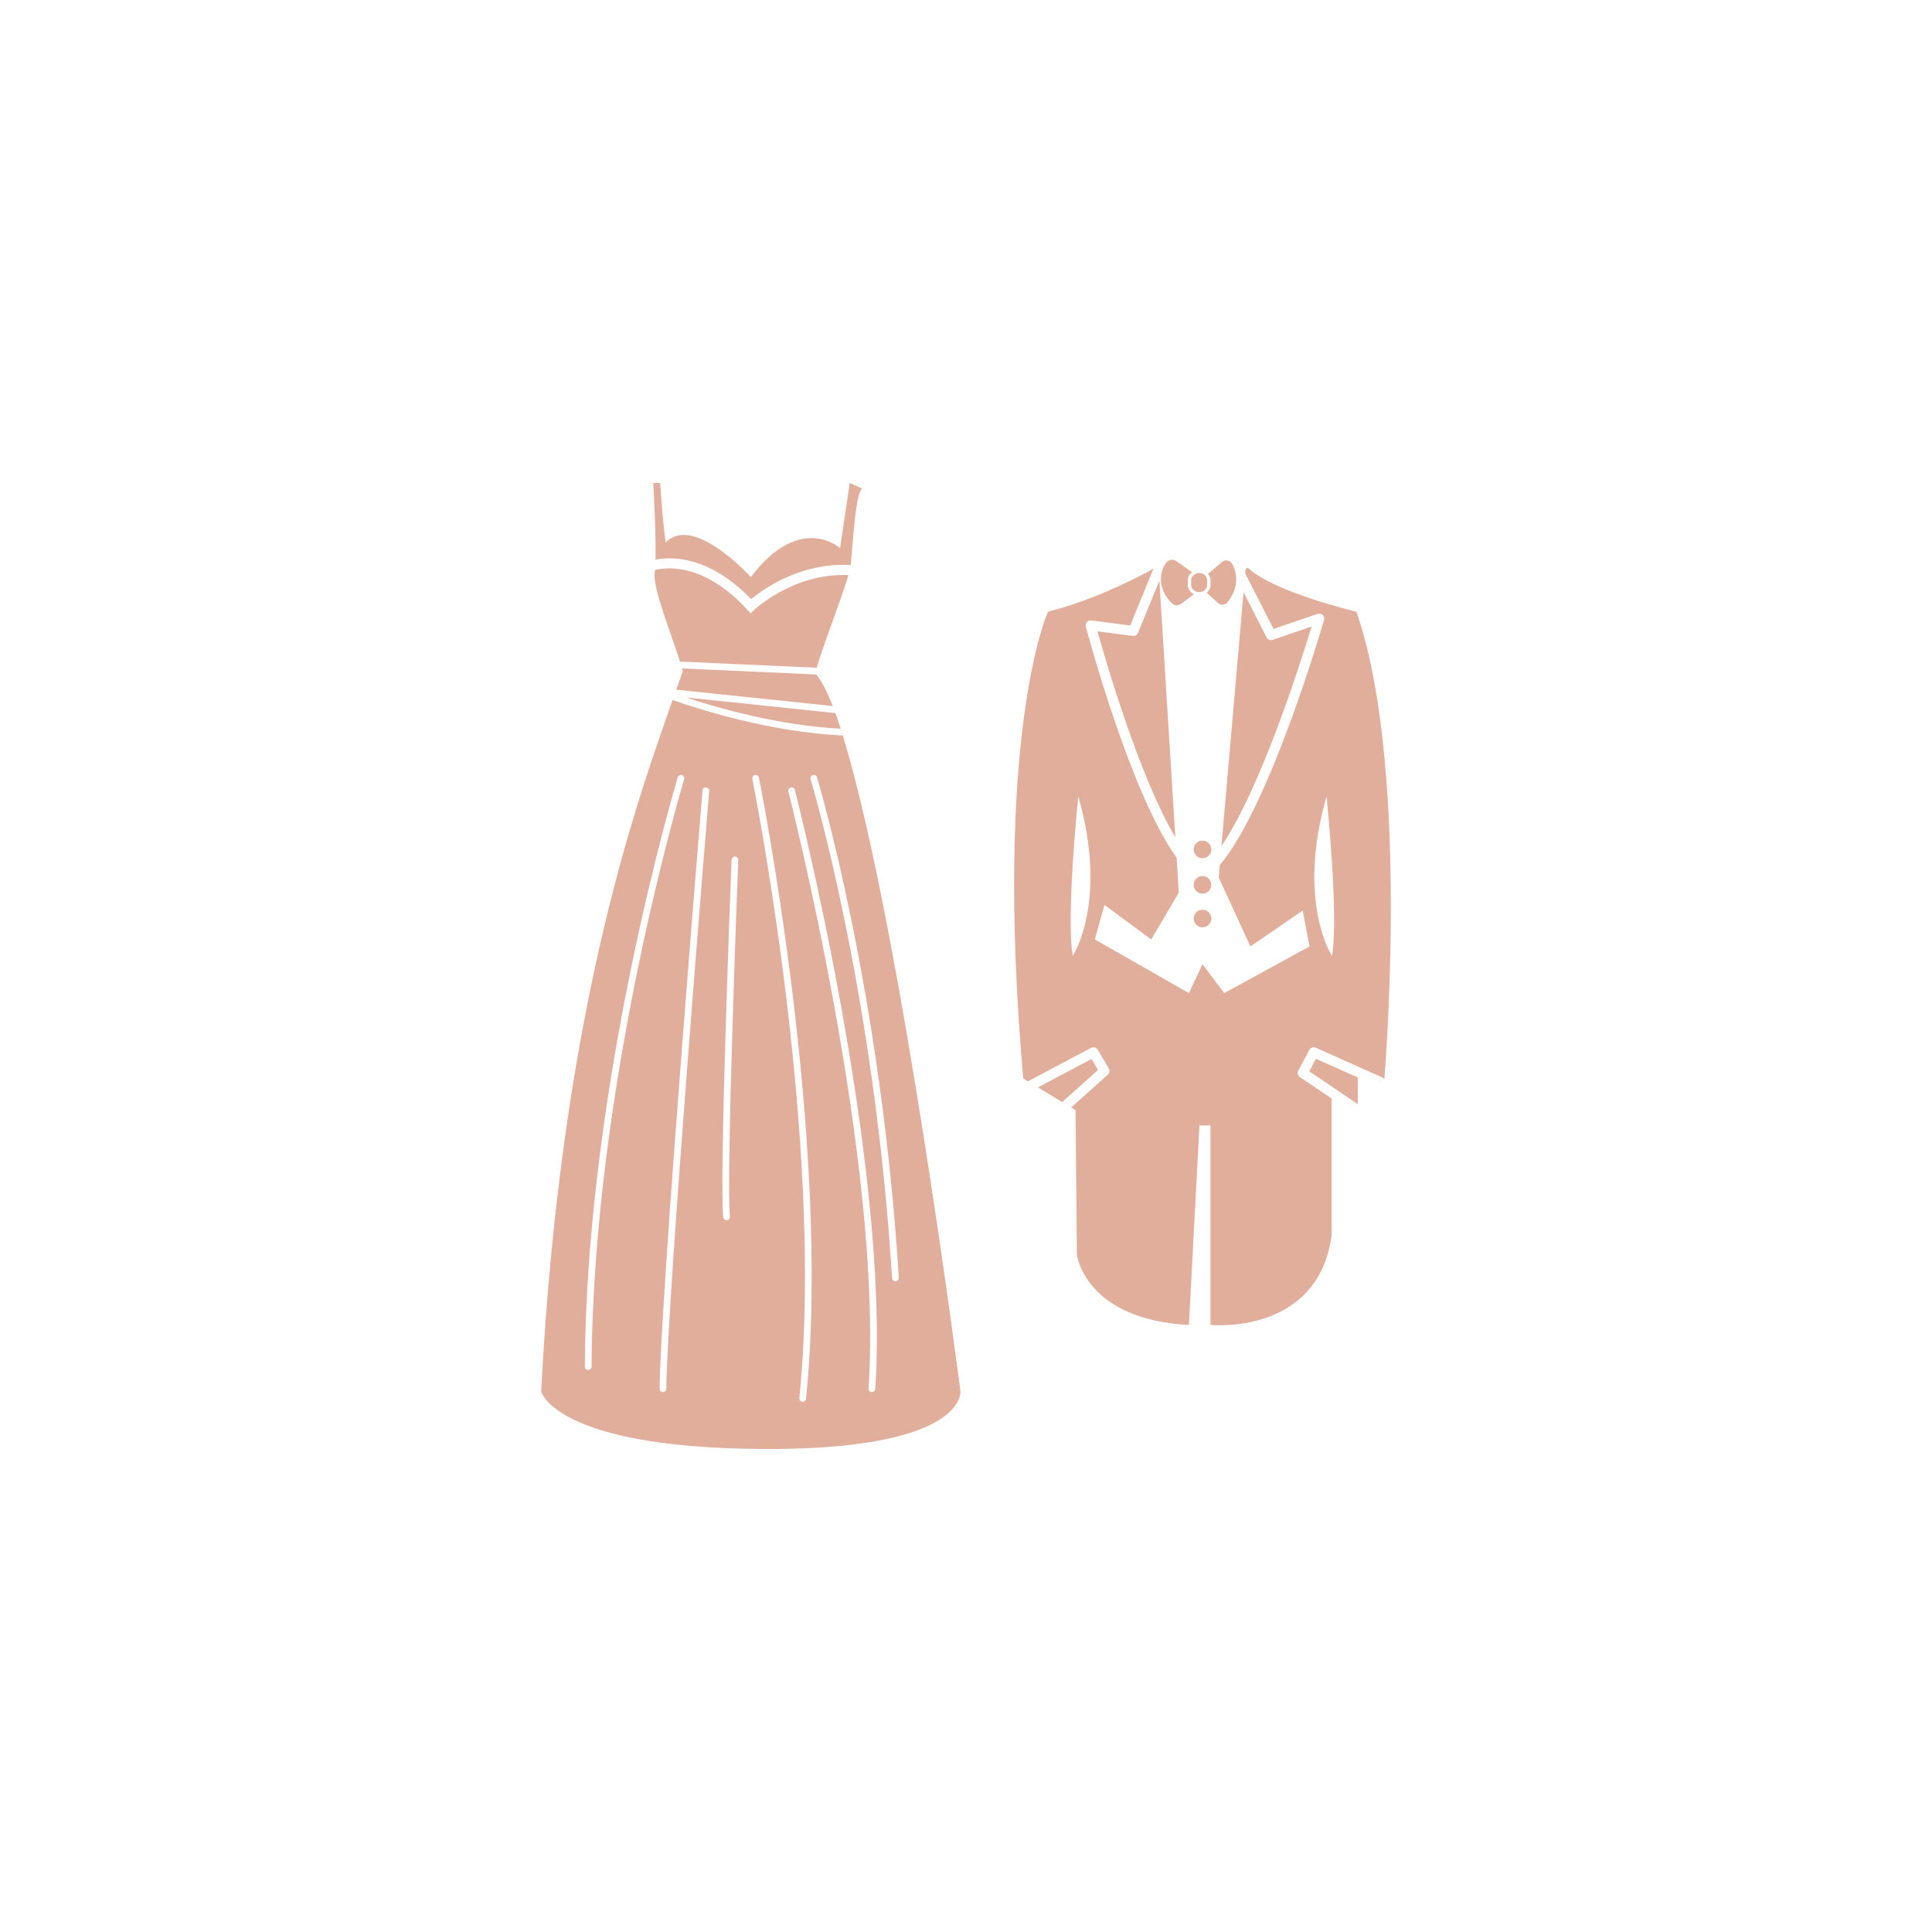 <?xml version="1.0" encoding="utf-8"?>
<!-- Generator: Adobe Illustrator 24.0.1, SVG Export Plug-In . SVG Version: 6.00 Build 0)  -->
<svg version="1.1" id="レイヤー_1" xmlns="http://www.w3.org/2000/svg" xmlns:xlink="http://www.w3.org/1999/xlink" x="0px"
	 y="0px" width="200px" height="200px" viewBox="0 0 200 200" style="enable-background:new 0 0 200 200;" xml:space="preserve">
<style type="text/css">
	.st0{opacity:0.9;}
	.st1{fill:#DDA58F;}
</style>
<g class="st0">
	<path class="st1" d="M78.083,63.126l-0.381,0.366l-0.362-0.391c-4.297-4.671-8.044-4.447-9.533-4.101
		c-0.011,0.122-0.021,0.24-0.036,0.334c-0.233,1.513,1.842,6.573,2.629,9.201c0.036-0.013,0.064-0.04,0.107-0.042l14.036,0.633
		c0.587-2.098,2.687-7.486,3.28-9.593C82.19,59.286,78.128,63.083,78.083,63.126z"/>
	<path class="st1" d="M86.479,73.819l-15.501-1.625c3.245,1.075,9.593,2.905,16.051,3.246
		C86.845,74.865,86.663,74.326,86.479,73.819z"/>
	<path class="st1" d="M67.859,57.929c1.842-0.343,5.647-0.306,9.899,4.096c1.219-1.017,5.12-3.836,10.297-3.526
		c0.238-1.881,0.435-7.288,1.2-7.926L87.965,50c0,0-0.716,4.87-1.002,6.733c0,0-4.152-3.724-9.237,3.008
		c0,0-5.947-6.589-8.811-3.581c0,0-0.287-1.719-0.574-6.16h-0.716C67.625,50,67.921,55.109,67.859,57.929z"/>
	<path class="st1" d="M86.207,73.091c-0.576-1.487-1.148-2.602-1.709-3.27l-13.901-0.626c0.058,0.186,0.097,0.313,0.097,0.313
		s-0.257,0.653-0.696,1.888L86.207,73.091z"/>
	<path class="st1" d="M99.426,144.045c0,0-6.165-48.211-12.178-67.904c-7.498-0.351-14.88-2.708-17.624-3.676
		c-3.008,8.77-11.491,30.651-13.603,71.58c0,0,1.42,5.781,22.658,5.951C100.047,150.168,99.426,144.045,99.426,144.045z
		 M60.892,141.815L60.892,141.815c-0.193-0.001-0.349-0.158-0.347-0.348c0.141-29.498,9.513-60.614,9.608-60.984
		c0.047-0.186,0.24-0.296,0.422-0.252c0.186,0.048,0.3,0.237,0.251,0.423c-0.094,0.37-9.445,31.403-9.586,60.815
		C61.239,141.66,61.083,141.815,60.892,141.815z M68.975,143.764c-0.002,0.191-0.156,0.343-0.347,0.343c0,0-0.002,0-0.004,0
		c-0.193-0.003-0.345-0.161-0.343-0.354c0.141-10.064,4.398-61.345,4.443-61.922c0.013-0.191,0.186-0.358,0.371-0.319
		c0.193,0.013,0.336,0.18,0.321,0.372C73.373,82.46,69.116,133.72,68.975,143.764z M75.562,125.941
		c0.021,0.19-0.116,0.362-0.306,0.382c-0.013,0.003-0.026,0.003-0.038,0.003c-0.174,0-0.326-0.132-0.345-0.31
		c-0.428-3.85,0.804-35.659,0.857-37.011c0.009-0.192,0.206-0.334,0.362-0.334c0.191,0.009,0.341,0.17,0.332,0.361
		C76.41,89.365,75.14,122.142,75.562,125.941z M83.441,144.796c-0.019,0.18-0.169,0.313-0.345,0.313c-0.011,0-0.024,0-0.036-0.001
		c-0.191-0.02-0.33-0.191-0.311-0.382c2.688-26.431-4.79-63.664-4.865-64.099c-0.034-0.188,0.092-0.369,0.281-0.401
		c0.195-0.043,0.369,0.094,0.403,0.282C78.643,80.942,86.136,118.269,83.441,144.796z M90.605,143.782
		c-0.013,0.183-0.165,0.325-0.347,0.325c-0.006,0-0.015,0-0.023-0.002c-0.191-0.012-0.336-0.178-0.324-0.369
		c1.555-23.318-8.2-61.36-8.301-61.802c-0.041-0.187,0.077-0.374,0.263-0.415c0.193-0.044,0.375,0.077,0.416,0.263
		C82.387,82.225,92.166,120.367,90.605,143.782z M92.717,132.629c-0.009,0-0.015,0-0.023,0c-0.182,0-0.334-0.141-0.347-0.327
		c-1.838-29.697-8.37-51.417-8.436-51.632c-0.056-0.184,0.047-0.379,0.229-0.435c0.186-0.051,0.379,0.048,0.435,0.231
		c0.066,0.216,6.621,22.015,8.468,51.793C93.053,132.45,92.907,132.616,92.717,132.629z"/>
	<path class="st1" d="M131.745,66.238c-0.251,0.086-0.512-0.026-0.63-0.255l-2.386-4.681l-2.286,26.286
		c4.077-5.995,8.226-19.077,9.336-22.733L131.745,66.238z"/>
	<path class="st1" d="M117.256,65.834l-3.644-0.477c0.865,3.1,4.331,15.028,8.059,21.32l-1.652-26.562l-2.215,5.402
		C117.716,65.733,117.504,65.863,117.256,65.834z"/>
	<polygon class="st1" points="112.995,109.626 107.444,112.565 109.961,114.088 113.668,110.759 	"/>
	<path class="st1" d="M136.227,109.606l-0.692,1.298l4.886,3.303c0.056,0.038,0.101,0.086,0.135,0.138v-2.805L136.227,109.606z"/>
	<path class="st1" d="M134.567,111.502c-0.221-0.148-0.291-0.439-0.167-0.674l1.14-2.138c0.129-0.241,0.422-0.337,0.668-0.23
		l6.881,3.074c0.096,0.043,0.163,0.116,0.216,0.198c0.321-4.026,2.41-33.17-2.89-48.408c0,0-8.552-2.004-11.259-4.565l-0.218,0.153
		l-0.039,0.439l2.937,5.76l4.563-1.566c0.182-0.061,0.386-0.018,0.527,0.115c0.139,0.135,0.193,0.334,0.139,0.521
		c-0.231,0.799-5.626,19.275-10.792,25.372l-0.111,1.28l3.28,7.143l5.416-3.722l0.713,3.722l-8.839,4.829l-2.252-2.994l-1.405,2.994
		l-9.741-5.559l0.998-3.564l4.846,3.564l2.851-4.846l-0.225-3.612c-4.758-6.599-9.201-23.17-9.4-23.914
		c-0.045-0.167-0.002-0.346,0.111-0.476c0.114-0.131,0.289-0.192,0.458-0.172l4.023,0.526l2.412-5.884
		c-0.994,0.557-5.84,3.183-10.921,4.455c0,0-5.698,12.4-2.564,48.319l0.489,0.295l6.536-3.462c0.24-0.134,0.546-0.045,0.687,0.193
		l1.142,1.925c0.127,0.213,0.086,0.485-0.098,0.65l-3.789,3.405l0.448,0.271l0.143,14.966c0,0,0.808,6.7,11.594,7.27l1.092-20.648
		h1.14v20.648c0,0,11.118,1.14,12.542-9.265v-14.171L134.567,111.502z M137.322,82.431c0,0,1.283,12.401,0.57,16.533
		C137.892,98.964,134.185,93.406,137.322,82.431z M111.052,98.958c-0.711-4.133,0.572-16.534,0.572-16.534
		C114.758,93.399,111.052,98.958,111.052,98.958z"/>
	<path class="st1" d="M124.886,60.861c0.049-0.093,0.079-0.195,0.079-0.304v-0.505l-0.002-0.005c0-0.084-0.019-0.162-0.054-0.234
		c-0.111-0.29-0.411-0.501-0.775-0.501c-0.165,0-0.311,0.056-0.441,0.131l0,0l0,0c-0.107,0.061-0.193,0.14-0.259,0.237
		c-0.009,0.012-0.017,0.021-0.026,0.033c-0.06,0.103-0.103,0.214-0.103,0.34v0.505c0,0.092,0.024,0.179,0.058,0.259
		c0.017,0.038,0.043,0.071,0.066,0.105c0.021,0.034,0.045,0.069,0.073,0.098c0.043,0.045,0.088,0.081,0.139,0.116
		c0.017,0.011,0.032,0.019,0.047,0.029c0.131,0.076,0.279,0.132,0.446,0.132c0.332,0,0.613-0.176,0.745-0.425
		C124.882,60.867,124.884,60.864,124.886,60.861z"/>
	<path class="st1" d="M122.96,60.557v-0.505c0-0.335,0.174-0.622,0.433-0.822l-1.628-1.147c-0.321-0.226-0.767-0.167-1.015,0.145
		c-0.553,0.689-1.15,2.456,0.529,4.203c0.148,0.152,0.343,0.229,0.54,0.229c0.154,0,0.308-0.047,0.441-0.144
		c0.593-0.435,1.02-0.758,1.337-1.012C123.222,61.323,122.96,60.972,122.96,60.557z"/>
	<path class="st1" d="M127.515,58.317c-0.109-0.162-0.281-0.27-0.471-0.297c-0.193-0.031-0.388,0.027-0.538,0.154l-1.452,1.23
		c0.152,0.183,0.257,0.401,0.257,0.648v0.505c0,0.318-0.154,0.598-0.392,0.796c0.266,0.26,0.636,0.599,1.174,1.073
		c0.124,0.109,0.285,0.168,0.45,0.168c0.021,0,0.041,0,0.06-0.001c0.184-0.016,0.356-0.108,0.473-0.254
		C128.757,60.238,127.566,58.394,127.515,58.317z"/>
	<path class="st1" d="M125.392,87.933c0,0.505-0.407,0.911-0.91,0.911c-0.506,0-0.913-0.407-0.913-0.911
		c0-0.503,0.407-0.912,0.913-0.912C124.985,87.021,125.392,87.43,125.392,87.933z"/>
	<path class="st1" d="M125.392,91.599c0,0.503-0.407,0.911-0.91,0.911c-0.506,0-0.913-0.408-0.913-0.911
		c0-0.505,0.407-0.913,0.913-0.913C124.985,90.687,125.392,91.095,125.392,91.599z"/>
	<path class="st1" d="M125.392,95.087c0,0.503-0.407,0.911-0.91,0.911c-0.506,0-0.913-0.408-0.913-0.911s0.407-0.911,0.913-0.911
		C124.985,94.175,125.392,94.583,125.392,95.087z"/>
</g>
</svg>
